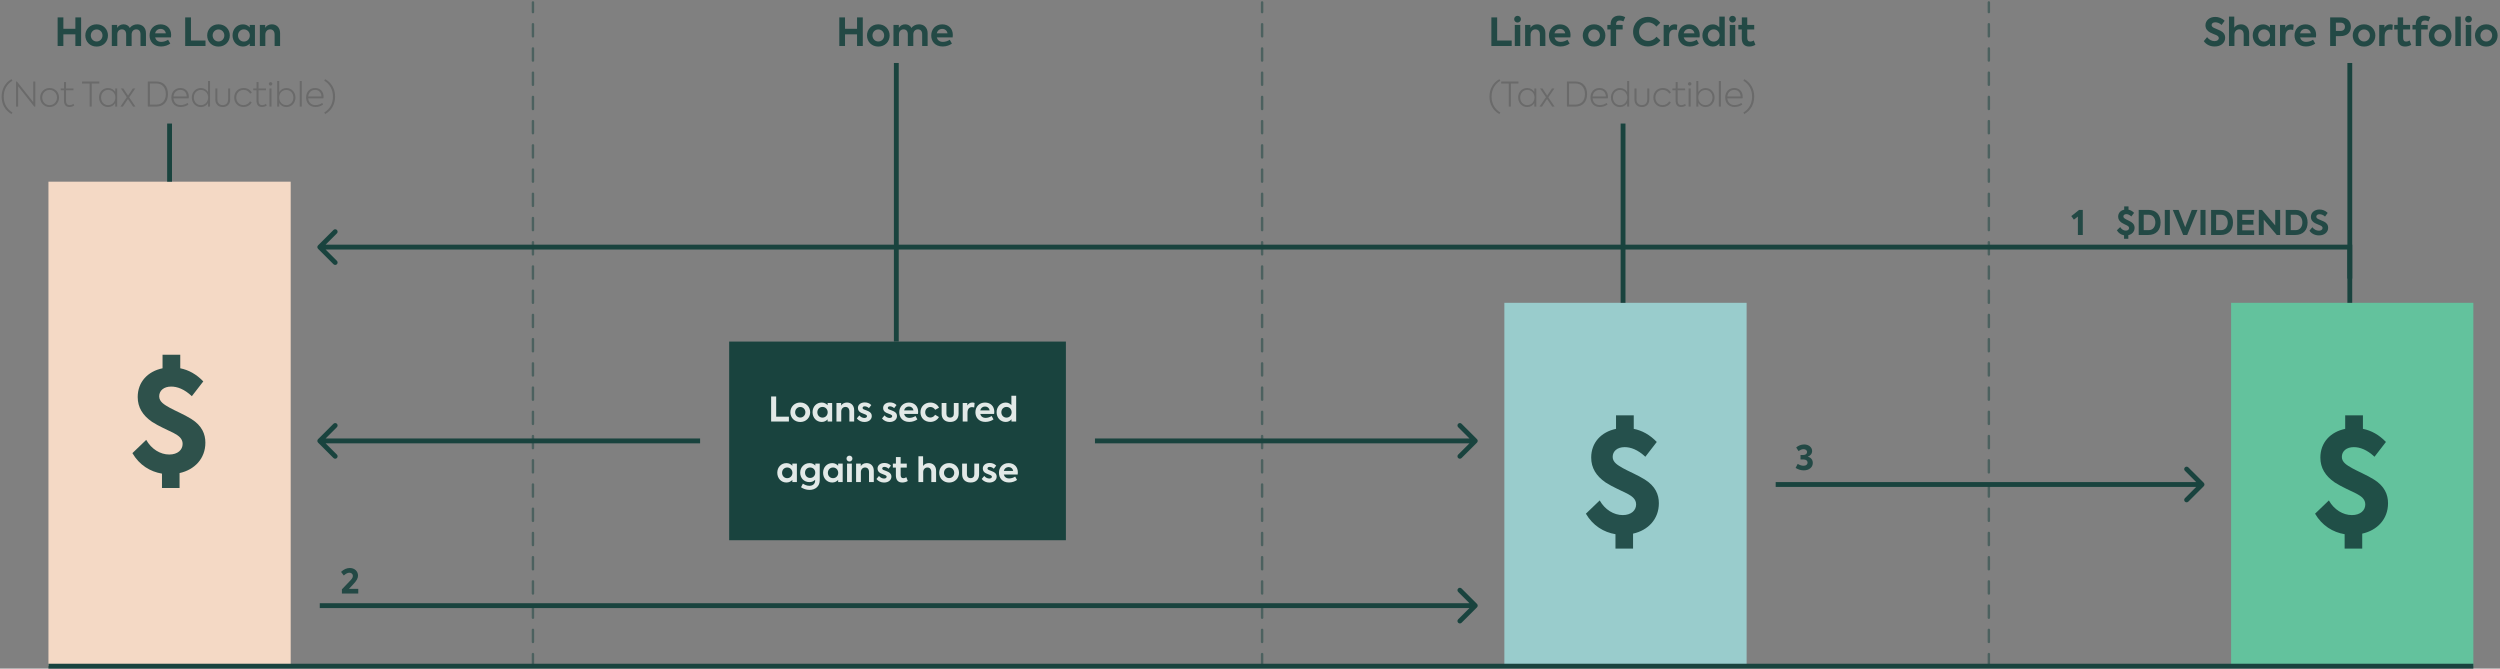 <svg width="1032" height="276" viewBox="0 0 1032 276" fill="none" xmlns="http://www.w3.org/2000/svg">
<rect x="0" y="0" width="1032" height="276" fill="#808080" stroke="none"/>
<path opacity="0.5" d="M220 275V1" stroke="#19433E" stroke-linecap="round" stroke-dasharray="5 5"/>
<path opacity="0.5" d="M521 275V1" stroke="#19433E" stroke-linecap="round" stroke-dasharray="5 5"/>
<rect x="301" y="141" width="139" height="82" fill="#19433E"/>
<path opacity="0.5" d="M821 275V1" stroke="#19433E" stroke-linecap="round" stroke-dasharray="5 5"/>
<path opacity="0.9" d="M23.789 19H26.157V14.184H31.117V19H33.485V7.176H31.117V11.896H26.157V7.176H23.789V19ZM39.896 19.224C42.68 19.224 44.568 17.176 44.568 14.632C44.568 12.12 42.68 10.04 39.896 10.04C37.112 10.04 35.224 12.12 35.224 14.632C35.224 17.176 37.112 19.224 39.896 19.224ZM39.896 17.128C38.536 17.128 37.48 16.024 37.48 14.632C37.48 13.256 38.536 12.152 39.896 12.152C41.256 12.152 42.312 13.256 42.312 14.632C42.312 16.024 41.256 17.128 39.896 17.128ZM56.701 10.04C55.421 10.04 54.221 10.6 53.581 11.576C53.085 10.52 52.061 10.04 51.021 10.04C49.901 10.024 48.861 10.6 48.365 11.528V10.28H46.157V19H48.413V14.232C48.413 12.888 49.245 12.12 50.317 12.12C51.373 12.12 52.077 12.856 52.077 14.168V19H54.333V14.216C54.333 12.92 55.149 12.12 56.253 12.12C57.261 12.12 57.997 12.776 57.997 14.152V19H60.253V13.736C60.253 11.336 58.685 10.04 56.701 10.04ZM70.652 14.44C70.652 11.672 68.764 10.056 66.284 10.056C63.564 10.056 61.74 12.024 61.74 14.632C61.74 16.968 63.212 19.192 66.476 19.192C68.092 19.192 69.452 18.6 70.284 17.992L69.388 16.408C68.652 16.92 67.532 17.288 66.572 17.288C65.084 17.288 64.3 16.488 64.028 15.432H70.572C70.62 15.112 70.652 14.792 70.652 14.44ZM66.284 11.928C67.436 11.928 68.252 12.632 68.46 13.752H64.028C64.3 12.616 65.148 11.928 66.284 11.928ZM76.445 19H84.829V16.728H78.829V7.176H76.445V19ZM90.193 19.224C92.977 19.224 94.865 17.176 94.865 14.632C94.865 12.12 92.977 10.04 90.193 10.04C87.409 10.04 85.521 12.12 85.521 14.632C85.521 17.176 87.409 19.224 90.193 19.224ZM90.193 17.128C88.833 17.128 87.777 16.024 87.777 14.632C87.777 13.256 88.833 12.152 90.193 12.152C91.553 12.152 92.609 13.256 92.609 14.632C92.609 16.024 91.553 17.128 90.193 17.128ZM103.094 10.28V11.32C102.438 10.6 101.542 10.056 100.31 10.056C97.83 10.056 95.99 11.976 95.99 14.6C95.99 17.192 97.782 19.208 100.31 19.208C101.542 19.208 102.454 18.68 103.094 17.992V19H105.238V10.28H103.094ZM100.678 17.16C99.238 17.16 98.246 16.024 98.246 14.632C98.246 13.272 99.222 12.12 100.678 12.12C102.118 12.12 103.126 13.272 103.126 14.632C103.126 16.008 102.118 17.16 100.678 17.16ZM107.266 19H109.522V14.328C109.522 13.016 110.338 12.12 111.522 12.12C112.61 12.12 113.362 12.872 113.362 14.28V19H115.618V13.672C115.618 11.208 113.97 10.04 112.21 10.04C110.914 10.04 109.922 10.68 109.474 11.496V10.28H107.266V19Z" fill="#19433E"/>
<path opacity="0.9" d="M4.758 47.08L5.136 46.436C2.826 45.05 1.538 42.726 1.538 39.884C1.538 37.042 2.812 34.718 5.136 33.318L4.758 32.674C2.154 34.116 0.67 36.734 0.67 39.884C0.67 43.02 2.154 45.652 4.758 47.08ZM13.72 33.654V42.152L7 33.654H6.622V44H7.476V35.586L14.126 44H14.574V33.654H13.72ZM20.476 44.182C22.73 44.182 24.368 42.446 24.368 40.248C24.368 38.064 22.73 36.328 20.476 36.328C18.222 36.328 16.584 38.064 16.584 40.248C16.584 42.446 18.222 44.182 20.476 44.182ZM20.476 43.412C18.726 43.412 17.424 42.012 17.424 40.248C17.424 38.498 18.726 37.098 20.476 37.098C22.24 37.098 23.528 38.498 23.528 40.248C23.528 42.012 22.24 43.412 20.476 43.412ZM30.299 42.88C29.852 43.202 29.305 43.398 28.732 43.398C27.724 43.398 27.247 42.74 27.247 41.578V37.252H30.328V36.51H27.247V33.864H26.422V36.51H25.078V37.252H26.407V41.55C26.407 43.132 27.122 44.168 28.662 44.168C29.375 44.168 30.104 43.958 30.649 43.524L30.299 42.88ZM37.005 34.48V44H37.859V34.48H40.995V33.654H33.869V34.48H37.005ZM47.557 36.51V37.952C46.927 36.944 45.877 36.328 44.603 36.328C42.461 36.328 40.879 37.994 40.879 40.22C40.879 42.446 42.461 44.182 44.603 44.182C45.877 44.182 46.927 43.566 47.557 42.544V44H48.369V36.51H47.557ZM44.645 43.412C42.895 43.412 41.719 41.998 41.719 40.248C41.719 38.498 42.895 37.098 44.645 37.098C46.409 37.098 47.627 38.512 47.627 40.22C47.627 41.97 46.409 43.412 44.645 43.412ZM55.903 44L53.327 40.178L55.847 36.51H54.853L52.851 39.478L50.905 36.51H49.911L52.347 40.136L49.701 44H50.709L52.823 40.85L54.923 44H55.903ZM61.022 44H64.466C67.504 44 69.338 42.012 69.338 38.848C69.338 35.656 67.518 33.654 64.578 33.654H61.022V44ZM61.876 43.188V34.466H64.55C67.014 34.466 68.456 36.216 68.456 38.834C68.456 41.452 67 43.188 64.466 43.188H61.876ZM77.949 39.926C77.949 37.658 76.423 36.328 74.463 36.328C72.195 36.328 70.739 38.008 70.739 40.234C70.739 42.18 71.873 44.168 74.631 44.168C75.947 44.168 77.123 43.664 77.781 43.132L77.389 42.488C76.717 43.02 75.625 43.384 74.645 43.384C72.741 43.384 71.733 42.18 71.607 40.584H77.907C77.921 40.416 77.949 40.234 77.949 39.926ZM74.463 37.098C75.975 37.098 77.053 38.134 77.081 39.814H71.607C71.775 38.19 72.881 37.098 74.463 37.098ZM85.866 33.43V37.98C85.236 36.958 84.186 36.342 82.898 36.342C80.756 36.342 79.174 38.078 79.174 40.262C79.174 42.446 80.742 44.196 82.898 44.196C84.172 44.196 85.236 43.594 85.866 42.544V44H86.706V33.43H85.866ZM82.94 43.412C81.204 43.412 80.014 42.012 80.014 40.262C80.014 38.512 81.204 37.112 82.94 37.112C84.704 37.112 85.922 38.526 85.922 40.234C85.922 41.984 84.704 43.412 82.94 43.412ZM91.942 44.182C93.847 44.182 95.008 42.978 95.008 41.074V36.51H94.168V41.046C94.168 42.502 93.343 43.398 91.942 43.398C90.57 43.398 89.731 42.502 89.731 41.06V36.51H88.891V41.074C88.891 42.95 90.081 44.182 91.942 44.182ZM100.51 44.168C101.966 44.168 103.296 43.426 103.898 42.264L103.212 41.844C102.736 42.74 101.672 43.398 100.51 43.398C98.788 43.398 97.528 42.096 97.528 40.262C97.528 38.4 98.83 37.098 100.594 37.098C101.756 37.098 102.75 37.714 103.254 38.652L103.94 38.26C103.366 37.07 102.064 36.328 100.594 36.328C98.326 36.328 96.688 37.952 96.688 40.262C96.688 42.544 98.284 44.168 100.51 44.168ZM109.774 42.88C109.326 43.202 108.78 43.398 108.206 43.398C107.198 43.398 106.722 42.74 106.722 41.578V37.252H109.802V36.51H106.722V33.864H105.896V36.51H104.552V37.252H105.882V41.55C105.882 43.132 106.596 44.168 108.136 44.168C108.85 44.168 109.578 43.958 110.124 43.524L109.774 42.88ZM111.693 35.334C112.085 35.334 112.407 35.026 112.407 34.62C112.407 34.214 112.085 33.906 111.693 33.906C111.287 33.906 110.965 34.214 110.965 34.62C110.965 35.026 111.287 35.334 111.693 35.334ZM112.085 44V36.51H111.245V44H112.085ZM118.254 36.342C116.952 36.342 115.888 36.972 115.258 38.022V33.43H114.418V44H115.258V42.502C115.874 43.552 116.938 44.196 118.24 44.196C120.382 44.196 121.964 42.446 121.964 40.262C121.964 38.078 120.382 36.342 118.254 36.342ZM118.198 43.398C116.434 43.398 115.23 41.97 115.23 40.234C115.23 38.526 116.434 37.126 118.198 37.126C119.934 37.126 121.11 38.512 121.11 40.262C121.11 41.998 119.934 43.398 118.198 43.398ZM124.569 44V33.43H123.729V44H124.569ZM133.566 39.926C133.566 37.658 132.04 36.328 130.08 36.328C127.812 36.328 126.356 38.008 126.356 40.234C126.356 42.18 127.49 44.168 130.248 44.168C131.564 44.168 132.74 43.664 133.398 43.132L133.006 42.488C132.334 43.02 131.242 43.384 130.262 43.384C128.358 43.384 127.35 42.18 127.224 40.584H133.524C133.538 40.416 133.566 40.234 133.566 39.926ZM130.08 37.098C131.592 37.098 132.67 38.134 132.698 39.814H127.224C127.392 38.19 128.498 37.098 130.08 37.098ZM134.226 47.08C136.844 45.652 138.328 43.02 138.328 39.884C138.328 36.734 136.844 34.116 134.226 32.674L133.862 33.318C136.186 34.718 137.446 37.042 137.446 39.884C137.446 42.726 136.172 45.05 133.862 46.436L134.226 47.08Z" fill="#686767"/>
<path opacity="0.9" d="M318.321 174H325.657V172.012H320.407V163.654H318.321V174ZM330.35 174.196C332.786 174.196 334.438 172.404 334.438 170.178C334.438 167.98 332.786 166.16 330.35 166.16C327.914 166.16 326.262 167.98 326.262 170.178C326.262 172.404 327.914 174.196 330.35 174.196ZM330.35 172.362C329.16 172.362 328.236 171.396 328.236 170.178C328.236 168.974 329.16 168.008 330.35 168.008C331.54 168.008 332.464 168.974 332.464 170.178C332.464 171.396 331.54 172.362 330.35 172.362ZM341.639 166.37V167.28C341.065 166.65 340.281 166.174 339.203 166.174C337.033 166.174 335.423 167.854 335.423 170.15C335.423 172.418 336.991 174.182 339.203 174.182C340.281 174.182 341.079 173.72 341.639 173.118V174H343.515V166.37H341.639ZM339.525 172.39C338.265 172.39 337.397 171.396 337.397 170.178C337.397 168.988 338.251 167.98 339.525 167.98C340.785 167.98 341.667 168.988 341.667 170.178C341.667 171.382 340.785 172.39 339.525 172.39ZM345.29 174H347.264V169.912C347.264 168.764 347.978 167.98 349.014 167.98C349.966 167.98 350.624 168.638 350.624 169.87V174H352.598V169.338C352.598 167.182 351.156 166.16 349.616 166.16C348.482 166.16 347.614 166.72 347.222 167.434V166.37H345.29V174ZM356.834 174.196C358.696 174.196 359.872 173.132 359.872 171.746C359.872 170.85 359.438 170.262 358.584 169.814C357.982 169.506 357.226 169.254 356.75 169.072C356.246 168.904 356.078 168.638 356.078 168.372C356.078 168.022 356.4 167.728 356.946 167.728C357.464 167.728 358.122 167.938 358.696 168.484L359.676 167.21C358.934 166.44 357.982 166.118 357.002 166.118C355.266 166.118 354.146 167.084 354.146 168.414C354.146 169.296 354.594 169.968 355.462 170.388C355.924 170.626 356.932 170.948 357.352 171.144C357.716 171.312 357.898 171.522 357.898 171.802C357.898 172.236 357.45 172.544 356.848 172.544C356.078 172.544 355.28 172.138 354.734 171.48L353.684 172.726C354.454 173.706 355.616 174.196 356.834 174.196ZM367.238 174.196C369.1 174.196 370.276 173.132 370.276 171.746C370.276 170.85 369.842 170.262 368.988 169.814C368.386 169.506 367.63 169.254 367.154 169.072C366.65 168.904 366.482 168.638 366.482 168.372C366.482 168.022 366.804 167.728 367.35 167.728C367.868 167.728 368.526 167.938 369.1 168.484L370.08 167.21C369.338 166.44 368.386 166.118 367.406 166.118C365.67 166.118 364.55 167.084 364.55 168.414C364.55 169.296 364.998 169.968 365.866 170.388C366.328 170.626 367.336 170.948 367.756 171.144C368.12 171.312 368.302 171.522 368.302 171.802C368.302 172.236 367.854 172.544 367.252 172.544C366.482 172.544 365.684 172.138 365.138 171.48L364.088 172.726C364.858 173.706 366.02 174.196 367.238 174.196ZM379.014 170.01C379.014 167.588 377.362 166.174 375.192 166.174C372.812 166.174 371.216 167.896 371.216 170.178C371.216 172.222 372.504 174.168 375.36 174.168C376.774 174.168 377.964 173.65 378.692 173.118L377.908 171.732C377.264 172.18 376.284 172.502 375.444 172.502C374.142 172.502 373.456 171.802 373.218 170.878H378.944C378.986 170.598 379.014 170.318 379.014 170.01ZM375.192 167.812C376.2 167.812 376.914 168.428 377.096 169.408H373.218C373.456 168.414 374.198 167.812 375.192 167.812ZM384.012 174.168C385.594 174.168 386.952 173.37 387.596 172.152L386 171.214C385.664 171.872 384.866 172.362 384.054 172.362C382.836 172.362 381.926 171.424 381.926 170.178C381.926 168.946 382.85 168.008 384.096 168.008C384.908 168.008 385.608 168.456 386.042 169.17L387.624 168.302C386.98 166.916 385.58 166.174 384.068 166.174C381.646 166.174 379.966 167.854 379.966 170.178C379.966 172.502 381.632 174.168 384.012 174.168ZM392.209 174.182C394.365 174.182 395.709 172.95 395.709 170.78V166.37H393.735V170.78C393.735 171.732 393.175 172.376 392.209 172.376C391.243 172.376 390.683 171.732 390.683 170.78V166.37H388.709V170.78C388.709 172.936 390.067 174.182 392.209 174.182ZM397.407 174H399.381V170.374C399.381 168.708 400.207 168.064 401.243 168.064C401.537 168.064 401.845 168.12 402.153 168.218L402.321 166.328C402.013 166.216 401.677 166.16 401.397 166.16C400.501 166.16 399.773 166.552 399.297 167.392V166.37H397.407V174ZM410.446 170.01C410.446 167.588 408.794 166.174 406.624 166.174C404.244 166.174 402.648 167.896 402.648 170.178C402.648 172.222 403.936 174.168 406.792 174.168C408.206 174.168 409.396 173.65 410.124 173.118L409.34 171.732C408.696 172.18 407.716 172.502 406.876 172.502C405.574 172.502 404.888 171.802 404.65 170.878H410.376C410.418 170.598 410.446 170.318 410.446 170.01ZM406.624 167.812C407.632 167.812 408.346 168.428 408.528 169.408H404.65C404.888 168.414 405.63 167.812 406.624 167.812ZM417.501 163.36V167.252C416.969 166.636 416.227 166.174 415.177 166.174C413.035 166.174 411.397 167.91 411.397 170.178C411.397 172.474 413.021 174.182 415.177 174.182C416.255 174.182 417.011 173.706 417.543 173.062V174H419.475V163.36H417.501ZM415.485 172.39C414.211 172.39 413.357 171.396 413.357 170.178C413.357 168.974 414.211 167.98 415.485 167.98C416.759 167.98 417.599 168.974 417.599 170.178C417.599 171.396 416.759 172.39 415.485 172.39ZM327.078 191.37V192.28C326.504 191.65 325.72 191.174 324.642 191.174C322.472 191.174 320.862 192.854 320.862 195.15C320.862 197.418 322.43 199.182 324.642 199.182C325.72 199.182 326.518 198.72 327.078 198.118V199H328.954V191.37H327.078ZM324.964 197.39C323.704 197.39 322.836 196.396 322.836 195.178C322.836 193.988 323.69 192.98 324.964 192.98C326.224 192.98 327.106 193.988 327.106 195.178C327.106 196.382 326.224 197.39 324.964 197.39ZM336.567 191.37V192.21C336.021 191.608 335.251 191.174 334.215 191.174C332.045 191.174 330.323 192.798 330.323 195.108C330.323 197.348 331.877 199.014 334.131 199.014C335.195 199.014 335.951 198.622 336.483 198.034V198.426C336.483 199.616 335.657 200.54 334.103 200.54C333.081 200.54 332.115 200.106 331.429 199.644L330.659 201.128C331.555 201.772 332.815 202.234 334.159 202.234C336.609 202.234 338.387 200.722 338.387 198.244V191.37H336.567ZM334.425 197.292C333.207 197.292 332.311 196.368 332.311 195.122C332.311 193.89 333.207 192.98 334.425 192.98C335.643 192.98 336.539 193.89 336.539 195.122C336.539 196.354 335.643 197.292 334.425 197.292ZM345.986 191.37V192.28C345.412 191.65 344.628 191.174 343.55 191.174C341.38 191.174 339.77 192.854 339.77 195.15C339.77 197.418 341.338 199.182 343.55 199.182C344.628 199.182 345.426 198.72 345.986 198.118V199H347.862V191.37H345.986ZM343.872 197.39C342.612 197.39 341.744 196.396 341.744 195.178C341.744 193.988 342.598 192.98 343.872 192.98C345.132 192.98 346.014 193.988 346.014 195.178C346.014 196.382 345.132 197.39 343.872 197.39ZM350.659 190.516C351.345 190.516 351.877 189.998 351.877 189.298C351.877 188.612 351.345 188.094 350.659 188.094C349.973 188.094 349.441 188.612 349.441 189.298C349.441 189.998 349.973 190.516 350.659 190.516ZM351.639 199V191.37H349.665V199H351.639ZM353.397 199H355.371V194.912C355.371 193.764 356.085 192.98 357.121 192.98C358.073 192.98 358.731 193.638 358.731 194.87V199H360.705V194.338C360.705 192.182 359.263 191.16 357.723 191.16C356.589 191.16 355.721 191.72 355.329 192.434V191.37H353.397V199ZM364.941 199.196C366.803 199.196 367.979 198.132 367.979 196.746C367.979 195.85 367.545 195.262 366.691 194.814C366.089 194.506 365.333 194.254 364.857 194.072C364.353 193.904 364.185 193.638 364.185 193.372C364.185 193.022 364.507 192.728 365.053 192.728C365.571 192.728 366.229 192.938 366.803 193.484L367.783 192.21C367.041 191.44 366.089 191.118 365.109 191.118C363.373 191.118 362.253 192.084 362.253 193.414C362.253 194.296 362.701 194.968 363.569 195.388C364.031 195.626 365.039 195.948 365.459 196.144C365.823 196.312 366.005 196.522 366.005 196.802C366.005 197.236 365.557 197.544 364.955 197.544C364.185 197.544 363.387 197.138 362.841 196.48L361.791 197.726C362.561 198.706 363.723 199.196 364.941 199.196ZM374.143 196.998C373.765 197.208 373.359 197.39 372.869 197.39C372.127 197.39 371.791 196.928 371.791 196.046V193.022H374.311V191.37H371.791V188.668H369.831V191.37H368.571V193.022H369.817V196.172C369.817 198.146 370.727 199.182 372.477 199.182C373.261 199.182 374.129 198.958 374.731 198.552L374.143 196.998ZM379.127 199H381.101V194.912C381.101 193.764 381.815 192.98 382.851 192.98C383.803 192.98 384.447 193.638 384.447 194.87V199H386.421V194.338C386.421 192.182 384.993 191.16 383.453 191.16C382.319 191.16 381.437 191.72 381.045 192.364V188.36H379.127V199ZM391.792 199.196C394.228 199.196 395.88 197.404 395.88 195.178C395.88 192.98 394.228 191.16 391.792 191.16C389.356 191.16 387.704 192.98 387.704 195.178C387.704 197.404 389.356 199.196 391.792 199.196ZM391.792 197.362C390.602 197.362 389.678 196.396 389.678 195.178C389.678 193.974 390.602 193.008 391.792 193.008C392.982 193.008 393.906 193.974 393.906 195.178C393.906 196.396 392.982 197.362 391.792 197.362ZM400.672 199.182C402.828 199.182 404.172 197.95 404.172 195.78V191.37H402.198V195.78C402.198 196.732 401.638 197.376 400.672 197.376C399.706 197.376 399.146 196.732 399.146 195.78V191.37H397.172V195.78C397.172 197.936 398.53 199.182 400.672 199.182ZM408.39 199.196C410.252 199.196 411.428 198.132 411.428 196.746C411.428 195.85 410.994 195.262 410.14 194.814C409.538 194.506 408.782 194.254 408.306 194.072C407.802 193.904 407.634 193.638 407.634 193.372C407.634 193.022 407.956 192.728 408.502 192.728C409.02 192.728 409.678 192.938 410.252 193.484L411.232 192.21C410.49 191.44 409.538 191.118 408.558 191.118C406.822 191.118 405.702 192.084 405.702 193.414C405.702 194.296 406.15 194.968 407.018 195.388C407.48 195.626 408.488 195.948 408.908 196.144C409.272 196.312 409.454 196.522 409.454 196.802C409.454 197.236 409.006 197.544 408.404 197.544C407.634 197.544 406.836 197.138 406.29 196.48L405.24 197.726C406.01 198.706 407.172 199.196 408.39 199.196ZM420.166 195.01C420.166 192.588 418.514 191.174 416.344 191.174C413.964 191.174 412.368 192.896 412.368 195.178C412.368 197.222 413.656 199.168 416.512 199.168C417.926 199.168 419.116 198.65 419.844 198.118L419.06 196.732C418.416 197.18 417.436 197.502 416.596 197.502C415.294 197.502 414.608 196.802 414.37 195.878H420.096C420.138 195.598 420.166 195.318 420.166 195.01ZM416.344 192.812C417.352 192.812 418.066 193.428 418.248 194.408H414.37C414.608 193.414 415.35 192.812 416.344 192.812Z" fill="#F9FBFA"/>
<path opacity="0.9" d="M615.64 19H624.024V16.728H618.024V7.176H615.64V19ZM626.442 9.304C627.226 9.304 627.834 8.712 627.834 7.912C627.834 7.128 627.226 6.536 626.442 6.536C625.658 6.536 625.05 7.128 625.05 7.912C625.05 8.712 625.658 9.304 626.442 9.304ZM627.562 19V10.28H625.306V19H627.562ZM629.571 19H631.827V14.328C631.827 13.016 632.643 12.12 633.827 12.12C634.915 12.12 635.667 12.872 635.667 14.28V19H637.923V13.672C637.923 11.208 636.275 10.04 634.515 10.04C633.219 10.04 632.227 10.68 631.779 11.496V10.28H629.571V19ZM648.316 14.44C648.316 11.672 646.428 10.056 643.948 10.056C641.228 10.056 639.404 12.024 639.404 14.632C639.404 16.968 640.876 19.192 644.14 19.192C645.756 19.192 647.116 18.6 647.948 17.992L647.052 16.408C646.316 16.92 645.196 17.288 644.236 17.288C642.748 17.288 641.964 16.488 641.692 15.432H648.236C648.284 15.112 648.316 14.792 648.316 14.44ZM643.948 11.928C645.1 11.928 645.916 12.632 646.124 13.752H641.692C641.964 12.616 642.812 11.928 643.948 11.928ZM658.029 19.224C660.813 19.224 662.701 17.176 662.701 14.632C662.701 12.12 660.813 10.04 658.029 10.04C655.245 10.04 653.357 12.12 653.357 14.632C653.357 17.176 655.245 19.224 658.029 19.224ZM658.029 17.128C656.669 17.128 655.613 16.024 655.613 14.632C655.613 13.256 656.669 12.152 658.029 12.152C659.389 12.152 660.445 13.256 660.445 14.632C660.445 16.024 659.389 17.128 658.029 17.128ZM668.742 8.456C669.238 8.456 669.686 8.616 670.15 8.824L670.886 7.096C670.134 6.696 669.35 6.456 668.406 6.456C666.406 6.456 664.87 7.608 664.87 9.928V10.28H663.526V12.168H664.87V19H667.126V12.168H669.83V10.28H667.126V9.976C667.126 8.984 667.702 8.456 668.742 8.456ZM680.22 19.176C682.492 19.176 684.396 18.088 685.436 16.664L683.804 15.176C682.972 16.216 681.756 16.904 680.364 16.904C678.236 16.904 676.604 15.32 676.604 13.128C676.604 10.872 678.268 9.256 680.38 9.256C681.772 9.256 682.94 9.96 683.756 10.968L685.34 9.416C684.316 7.976 682.444 6.968 680.252 6.968C676.924 6.968 674.14 9.48 674.14 13.128C674.14 16.744 676.844 19.176 680.22 19.176ZM686.758 19H689.014V14.856C689.014 12.952 689.958 12.216 691.142 12.216C691.478 12.216 691.83 12.28 692.182 12.392L692.374 10.232C692.022 10.104 691.638 10.04 691.318 10.04C690.294 10.04 689.462 10.488 688.918 11.448V10.28H686.758V19ZM701.66 14.44C701.66 11.672 699.772 10.056 697.292 10.056C694.572 10.056 692.748 12.024 692.748 14.632C692.748 16.968 694.22 19.192 697.484 19.192C699.1 19.192 700.46 18.6 701.292 17.992L700.396 16.408C699.66 16.92 698.54 17.288 697.58 17.288C696.092 17.288 695.308 16.488 695.036 15.432H701.58C701.628 15.112 701.66 14.792 701.66 14.44ZM697.292 11.928C698.444 11.928 699.26 12.632 699.468 13.752H695.036C695.308 12.616 696.156 11.928 697.292 11.928ZM709.724 6.84V11.288C709.116 10.584 708.268 10.056 707.068 10.056C704.62 10.056 702.748 12.04 702.748 14.632C702.748 17.256 704.604 19.208 707.068 19.208C708.3 19.208 709.164 18.664 709.772 17.928V19H711.98V6.84H709.724ZM707.42 17.16C705.964 17.16 704.988 16.024 704.988 14.632C704.988 13.256 705.964 12.12 707.42 12.12C708.876 12.12 709.836 13.256 709.836 14.632C709.836 16.024 708.876 17.16 707.42 17.16ZM715.192 9.304C715.976 9.304 716.584 8.712 716.584 7.912C716.584 7.128 715.976 6.536 715.192 6.536C714.408 6.536 713.8 7.128 713.8 7.912C713.8 8.712 714.408 9.304 715.192 9.304ZM716.312 19V10.28H714.056V19H716.312ZM723.953 16.712C723.521 16.952 723.057 17.16 722.497 17.16C721.649 17.16 721.265 16.632 721.265 15.624V12.168H724.145V10.28H721.265V7.192H719.025V10.28H717.585V12.168H719.009V15.768C719.009 18.024 720.049 19.208 722.049 19.208C722.945 19.208 723.937 18.952 724.625 18.488L723.953 16.712Z" fill="#19433E"/>
<path opacity="0.9" d="M618.943 47.08L619.321 46.436C617.011 45.05 615.723 42.726 615.723 39.884C615.723 37.042 616.997 34.718 619.321 33.318L618.943 32.674C616.339 34.116 614.855 36.734 614.855 39.884C614.855 43.02 616.339 45.652 618.943 47.08ZM622.821 34.48V44H623.675V34.48H626.811V33.654H619.685V34.48H622.821ZM633.372 36.51V37.952C632.742 36.944 631.692 36.328 630.418 36.328C628.276 36.328 626.694 37.994 626.694 40.22C626.694 42.446 628.276 44.182 630.418 44.182C631.692 44.182 632.742 43.566 633.372 42.544V44H634.184V36.51H633.372ZM630.46 43.412C628.71 43.412 627.534 41.998 627.534 40.248C627.534 38.498 628.71 37.098 630.46 37.098C632.224 37.098 633.442 38.512 633.442 40.22C633.442 41.97 632.224 43.412 630.46 43.412ZM641.718 44L639.142 40.178L641.662 36.51H640.668L638.666 39.478L636.72 36.51H635.726L638.162 40.136L635.516 44H636.524L638.638 40.85L640.738 44H641.718ZM646.838 44H650.282C653.32 44 655.154 42.012 655.154 38.848C655.154 35.656 653.334 33.654 650.394 33.654H646.838V44ZM647.692 43.188V34.466H650.366C652.83 34.466 654.272 36.216 654.272 38.834C654.272 41.452 652.816 43.188 650.282 43.188H647.692ZM663.764 39.926C663.764 37.658 662.238 36.328 660.278 36.328C658.01 36.328 656.554 38.008 656.554 40.234C656.554 42.18 657.688 44.168 660.446 44.168C661.762 44.168 662.938 43.664 663.596 43.132L663.204 42.488C662.532 43.02 661.44 43.384 660.46 43.384C658.556 43.384 657.548 42.18 657.422 40.584H663.722C663.736 40.416 663.764 40.234 663.764 39.926ZM660.278 37.098C661.79 37.098 662.868 38.134 662.896 39.814H657.422C657.59 38.19 658.696 37.098 660.278 37.098ZM671.681 33.43V37.98C671.051 36.958 670.001 36.342 668.713 36.342C666.571 36.342 664.989 38.078 664.989 40.262C664.989 42.446 666.557 44.196 668.713 44.196C669.987 44.196 671.051 43.594 671.681 42.544V44H672.521V33.43H671.681ZM668.755 43.412C667.019 43.412 665.829 42.012 665.829 40.262C665.829 38.512 667.019 37.112 668.755 37.112C670.519 37.112 671.737 38.526 671.737 40.234C671.737 41.984 670.519 43.412 668.755 43.412ZM677.758 44.182C679.662 44.182 680.824 42.978 680.824 41.074V36.51H679.984V41.046C679.984 42.502 679.158 43.398 677.758 43.398C676.386 43.398 675.546 42.502 675.546 41.06V36.51H674.706V41.074C674.706 42.95 675.896 44.182 677.758 44.182ZM686.325 44.168C687.781 44.168 689.111 43.426 689.713 42.264L689.027 41.844C688.551 42.74 687.487 43.398 686.325 43.398C684.603 43.398 683.343 42.096 683.343 40.262C683.343 38.4 684.645 37.098 686.409 37.098C687.571 37.098 688.565 37.714 689.069 38.652L689.755 38.26C689.181 37.07 687.879 36.328 686.409 36.328C684.141 36.328 682.503 37.952 682.503 40.262C682.503 42.544 684.099 44.168 686.325 44.168ZM695.59 42.88C695.142 43.202 694.596 43.398 694.022 43.398C693.014 43.398 692.538 42.74 692.538 41.578V37.252H695.618V36.51H692.538V33.864H691.712V36.51H690.368V37.252H691.698V41.55C691.698 43.132 692.412 44.168 693.952 44.168C694.666 44.168 695.394 43.958 695.94 43.524L695.59 42.88ZM697.508 35.334C697.9 35.334 698.222 35.026 698.222 34.62C698.222 34.214 697.9 33.906 697.508 33.906C697.102 33.906 696.78 34.214 696.78 34.62C696.78 35.026 697.102 35.334 697.508 35.334ZM697.9 44V36.51H697.06V44H697.9ZM704.07 36.342C702.768 36.342 701.704 36.972 701.074 38.022V33.43H700.234V44H701.074V42.502C701.69 43.552 702.754 44.196 704.056 44.196C706.198 44.196 707.78 42.446 707.78 40.262C707.78 38.078 706.198 36.342 704.07 36.342ZM704.014 43.398C702.25 43.398 701.046 41.97 701.046 40.234C701.046 38.526 702.25 37.126 704.014 37.126C705.75 37.126 706.926 38.512 706.926 40.262C706.926 41.998 705.75 43.398 704.014 43.398ZM710.384 44V33.43H709.544V44H710.384ZM719.381 39.926C719.381 37.658 717.855 36.328 715.895 36.328C713.627 36.328 712.171 38.008 712.171 40.234C712.171 42.18 713.305 44.168 716.063 44.168C717.379 44.168 718.555 43.664 719.213 43.132L718.821 42.488C718.149 43.02 717.057 43.384 716.077 43.384C714.173 43.384 713.165 42.18 713.039 40.584H719.339C719.353 40.416 719.381 40.234 719.381 39.926ZM715.895 37.098C717.407 37.098 718.485 38.134 718.513 39.814H713.039C713.207 38.19 714.313 37.098 715.895 37.098ZM720.041 47.08C722.659 45.652 724.143 43.02 724.143 39.884C724.143 36.734 722.659 34.116 720.041 32.674L719.677 33.318C722.001 34.718 723.261 37.042 723.261 39.884C723.261 42.726 721.987 45.05 719.677 46.436L720.041 47.08Z" fill="#686767"/>
<path opacity="0.9" d="M346.46 19H348.828V14.184H353.788V19H356.156V7.176H353.788V11.896H348.828V7.176H346.46V19ZM362.568 19.224C365.352 19.224 367.24 17.176 367.24 14.632C367.24 12.12 365.352 10.04 362.568 10.04C359.784 10.04 357.896 12.12 357.896 14.632C357.896 17.176 359.784 19.224 362.568 19.224ZM362.568 17.128C361.208 17.128 360.152 16.024 360.152 14.632C360.152 13.256 361.208 12.152 362.568 12.152C363.928 12.152 364.984 13.256 364.984 14.632C364.984 16.024 363.928 17.128 362.568 17.128ZM379.373 10.04C378.093 10.04 376.893 10.6 376.253 11.576C375.757 10.52 374.733 10.04 373.693 10.04C372.573 10.024 371.533 10.6 371.037 11.528V10.28H368.829V19H371.085V14.232C371.085 12.888 371.917 12.12 372.989 12.12C374.045 12.12 374.749 12.856 374.749 14.168V19H377.005V14.216C377.005 12.92 377.821 12.12 378.925 12.12C379.933 12.12 380.669 12.776 380.669 14.152V19H382.925V13.736C382.925 11.336 381.357 10.04 379.373 10.04ZM393.324 14.44C393.324 11.672 391.436 10.056 388.956 10.056C386.236 10.056 384.412 12.024 384.412 14.632C384.412 16.968 385.884 19.192 389.148 19.192C390.764 19.192 392.124 18.6 392.956 17.992L392.06 16.408C391.324 16.92 390.204 17.288 389.244 17.288C387.756 17.288 386.972 16.488 386.7 15.432H393.244C393.292 15.112 393.324 14.792 393.324 14.44ZM388.956 11.928C390.108 11.928 390.924 12.632 391.132 13.752H386.7C386.972 12.616 387.82 11.928 388.956 11.928Z" fill="#19433E"/>
<path opacity="0.9" d="M881.164 94.018C881.164 93.164 880.828 92.31 879.75 91.638C879.064 91.204 878.056 90.784 877.566 90.504C877.048 90.21 876.53 89.916 876.53 89.37C876.53 88.796 876.992 88.39 877.734 88.39C878.336 88.39 879.05 88.642 879.806 89.356L880.954 87.872C880.254 87.144 879.484 86.724 878.644 86.556V85.198H876.866V86.556C875.382 86.864 874.374 87.928 874.374 89.44C874.374 90.476 874.878 91.288 875.816 91.932C876.474 92.366 877.44 92.772 877.986 93.052C878.49 93.318 878.882 93.612 878.882 94.144C878.882 94.732 878.392 95.208 877.538 95.208C876.642 95.208 875.746 94.662 875.228 93.738L873.842 95.068C874.542 96.272 875.634 96.93 876.81 97.126V98.568H878.574V97.07C880.086 96.734 881.164 95.614 881.164 94.018ZM882.855 97H886.817C889.995 97 891.885 95.012 891.885 91.848C891.885 88.656 890.023 86.654 886.901 86.654H882.855V97ZM884.927 95.012V88.642H886.915C888.777 88.642 889.729 90.084 889.729 91.806C889.729 93.556 888.777 95.012 886.915 95.012H884.927ZM893.628 86.654V97H895.714V86.654H893.628ZM904.765 86.654L902.049 93.808L899.319 86.654H896.925L901.223 97H902.875L907.117 86.654H904.765ZM908.353 86.654V97H910.439V86.654H908.353ZM912.742 97H916.704C919.882 97 921.772 95.012 921.772 91.848C921.772 88.656 919.91 86.654 916.788 86.654H912.742V97ZM914.814 95.012V88.642H916.802C918.664 88.642 919.616 90.084 919.616 91.806C919.616 93.556 918.664 95.012 916.802 95.012H914.814ZM923.515 97H930.529V95.068H925.601V92.744H930.165V90.812H925.601V88.586H930.529V86.654H923.515V97ZM939.205 86.654V93.052L933.745 86.654H932.429V97H934.473V90.658L939.835 97H941.249V86.654H939.205ZM943.544 97H947.506C950.684 97 952.574 95.012 952.574 91.848C952.574 88.656 950.712 86.654 947.59 86.654H943.544V97ZM945.616 95.012V88.642H947.604C949.466 88.642 950.418 90.084 950.418 91.806C950.418 93.556 949.466 95.012 947.604 95.012H945.616ZM957.26 97.168C959.528 97.168 961.054 95.852 961.054 94.018C961.054 92.702 960.298 91.932 959.29 91.442C958.59 91.092 957.554 90.7 957.008 90.448C956.588 90.238 956.168 89.944 956.168 89.426C956.168 88.838 956.672 88.432 957.498 88.432C958.212 88.432 959.15 88.754 959.766 89.398L960.872 87.886C959.906 86.906 958.674 86.486 957.47 86.486C955.37 86.486 953.942 87.802 953.942 89.51C953.942 90.798 954.67 91.568 955.58 92.086C956.308 92.492 957.162 92.744 957.82 93.052C958.352 93.304 958.758 93.612 958.758 94.13C958.758 94.774 958.142 95.236 957.274 95.236C956.224 95.236 955.216 94.732 954.53 93.794L953.34 95.236C954.222 96.51 955.678 97.168 957.26 97.168Z" fill="#19433E"/>
<path opacity="0.9" d="M744.598 194.168C746.796 194.168 748.322 192.908 748.322 191.102C748.322 189.884 747.622 188.848 746.292 188.554V188.498C747.258 188.162 748.042 187.322 748.042 186.174C748.042 184.648 746.642 183.472 744.766 183.472C743.492 183.472 742.274 183.976 741.462 184.732L742.456 186.216C743.282 185.628 743.87 185.418 744.514 185.418C745.312 185.418 745.956 185.838 745.956 186.608C745.956 187.322 745.354 187.826 744.388 187.826H743.254V189.674H744.57C745.536 189.674 746.166 190.206 746.166 190.962C746.166 191.718 745.564 192.264 744.486 192.264C743.828 192.264 743.03 192.054 742.092 191.494L741.224 193.146C742.246 193.79 743.338 194.168 744.598 194.168Z" fill="#19433E"/>
<path opacity="0.9" d="M144.037 243.096L145.857 241.15C147.159 239.792 147.789 238.7 147.789 237.636C147.789 235.788 146.375 234.472 144.415 234.472C143.211 234.472 141.909 234.976 140.789 236.082L141.923 237.566C142.693 236.852 143.477 236.418 144.247 236.418C145.045 236.418 145.675 236.95 145.675 237.748C145.675 238.56 145.003 239.232 144.359 239.904L141.139 243.278V245H147.887V243.096H144.037Z" fill="#19433E"/>
<path opacity="0.9" d="M858.238 86.654L855.032 89.202L856.096 90.672L857.748 89.398V97H859.778V86.654H858.238Z" fill="#19433E"/>
<path opacity="0.9" d="M914.206 19.192C916.798 19.192 918.542 17.688 918.542 15.592C918.542 14.088 917.678 13.208 916.526 12.648C915.726 12.248 914.542 11.8 913.918 11.512C913.438 11.272 912.958 10.936 912.958 10.344C912.958 9.672 913.534 9.208 914.478 9.208C915.294 9.208 916.366 9.576 917.07 10.312L918.334 8.584C917.23 7.464 915.822 6.984 914.446 6.984C912.046 6.984 910.414 8.488 910.414 10.44C910.414 11.912 911.246 12.792 912.286 13.384C913.118 13.848 914.094 14.136 914.846 14.488C915.454 14.776 915.918 15.128 915.918 15.72C915.918 16.456 915.214 16.984 914.222 16.984C913.022 16.984 911.87 16.408 911.086 15.336L909.726 16.984C910.734 18.44 912.398 19.192 914.206 19.192ZM920.118 19H922.374V14.328C922.374 13.016 923.19 12.12 924.374 12.12C925.462 12.12 926.198 12.872 926.198 14.28V19H928.454V13.672C928.454 11.208 926.822 10.04 925.062 10.04C923.766 10.04 922.758 10.68 922.31 11.416V6.84H920.118V19ZM937.023 10.28V11.32C936.367 10.6 935.471 10.056 934.239 10.056C931.759 10.056 929.919 11.976 929.919 14.6C929.919 17.192 931.711 19.208 934.239 19.208C935.471 19.208 936.383 18.68 937.023 17.992V19H939.167V10.28H937.023ZM934.607 17.16C933.167 17.16 932.175 16.024 932.175 14.632C932.175 13.272 933.151 12.12 934.607 12.12C936.047 12.12 937.055 13.272 937.055 14.632C937.055 16.008 936.047 17.16 934.607 17.16ZM941.196 19H943.452V14.856C943.452 12.952 944.396 12.216 945.58 12.216C945.916 12.216 946.268 12.28 946.62 12.392L946.812 10.232C946.46 10.104 946.076 10.04 945.756 10.04C944.732 10.04 943.9 10.488 943.356 11.448V10.28H941.196V19ZM956.097 14.44C956.097 11.672 954.209 10.056 951.729 10.056C949.009 10.056 947.185 12.024 947.185 14.632C947.185 16.968 948.657 19.192 951.921 19.192C953.537 19.192 954.897 18.6 955.729 17.992L954.833 16.408C954.097 16.92 952.977 17.288 952.017 17.288C950.529 17.288 949.745 16.488 949.473 15.432H956.017C956.065 15.112 956.097 14.792 956.097 14.44ZM951.729 11.928C952.881 11.928 953.697 12.632 953.905 13.752H949.473C949.745 12.616 950.593 11.928 951.729 11.928ZM966.258 7.176H961.89V19H964.258V14.92H966.082C969.17 14.92 970.434 13.096 970.434 11.08C970.434 9.112 969.234 7.176 966.258 7.176ZM966.162 12.776H964.258V9.368H966.29C967.41 9.368 968.018 10.168 968.018 11.048C968.018 11.912 967.458 12.776 966.162 12.776ZM975.873 19.224C978.657 19.224 980.545 17.176 980.545 14.632C980.545 12.12 978.657 10.04 975.873 10.04C973.089 10.04 971.201 12.12 971.201 14.632C971.201 17.176 973.089 19.224 975.873 19.224ZM975.873 17.128C974.513 17.128 973.457 16.024 973.457 14.632C973.457 13.256 974.513 12.152 975.873 12.152C977.233 12.152 978.289 13.256 978.289 14.632C978.289 16.024 977.233 17.128 975.873 17.128ZM982.133 19H984.389V14.856C984.389 12.952 985.333 12.216 986.517 12.216C986.853 12.216 987.205 12.28 987.557 12.392L987.749 10.232C987.397 10.104 987.013 10.04 986.693 10.04C985.669 10.04 984.837 10.488 984.293 11.448V10.28H982.133V19ZM994.703 16.712C994.271 16.952 993.807 17.16 993.247 17.16C992.399 17.16 992.015 16.632 992.015 15.624V12.168H994.895V10.28H992.015V7.192H989.775V10.28H988.335V12.168H989.759V15.768C989.759 18.024 990.799 19.208 992.799 19.208C993.695 19.208 994.687 18.952 995.375 18.488L994.703 16.712ZM1001.09 8.456C1001.58 8.456 1002.03 8.616 1002.49 8.824L1003.23 7.096C1002.48 6.696 1001.69 6.456 1000.75 6.456C998.75 6.456 997.214 7.608 997.214 9.928V10.28H995.87V12.168H997.214V19H999.47V12.168H1002.17V10.28H999.47V9.976C999.47 8.984 1000.05 8.456 1001.09 8.456ZM1007.29 19.224C1010.08 19.224 1011.97 17.176 1011.97 14.632C1011.97 12.12 1010.08 10.04 1007.29 10.04C1004.51 10.04 1002.62 12.12 1002.62 14.632C1002.62 17.176 1004.51 19.224 1007.29 19.224ZM1007.29 17.128C1005.93 17.128 1004.88 16.024 1004.88 14.632C1004.88 13.256 1005.93 12.152 1007.29 12.152C1008.65 12.152 1009.71 13.256 1009.71 14.632C1009.71 16.024 1008.65 17.128 1007.29 17.128ZM1015.81 19V6.84H1013.56V19H1015.81ZM1019 9.304C1019.79 9.304 1020.4 8.712 1020.4 7.912C1020.4 7.128 1019.79 6.536 1019 6.536C1018.22 6.536 1017.61 7.128 1017.61 7.912C1017.61 8.712 1018.22 9.304 1019 9.304ZM1020.12 19V10.28H1017.87V19H1020.12ZM1026.34 19.224C1029.13 19.224 1031.01 17.176 1031.01 14.632C1031.01 12.12 1029.13 10.04 1026.34 10.04C1023.56 10.04 1021.67 12.12 1021.67 14.632C1021.67 17.176 1023.56 19.224 1026.34 19.224ZM1026.34 17.128C1024.98 17.128 1023.93 16.024 1023.93 14.632C1023.93 13.256 1024.98 12.152 1026.34 12.152C1027.7 12.152 1028.76 13.256 1028.76 14.632C1028.76 16.024 1027.7 17.128 1026.34 17.128Z" fill="#19433E"/>
<rect x="20" y="75" width="100" height="200" fill="#F4D9C5"/>
<rect x="921" y="125" width="100" height="150" fill="#63C29D"/>
<rect x="621" y="125" width="100" height="150" fill="#99CCCC"/>
<path opacity="0.9" d="M84.78 182.731C84.78 179.218 83.397 175.704 78.962 172.939C76.14 171.154 71.992 169.426 69.976 168.274C67.845 167.064 65.714 165.854 65.714 163.608C65.714 161.246 67.615 159.576 70.668 159.576C73.144 159.576 76.082 160.613 79.192 163.55L83.916 157.445C81.036 154.45 77.868 152.722 74.412 152.03V146.443H67.096V152.03C60.991 153.298 56.844 157.675 56.844 163.896C56.844 168.158 58.917 171.499 62.776 174.149C65.484 175.934 69.458 177.605 71.704 178.757C73.778 179.851 75.391 181.061 75.391 183.25C75.391 185.669 73.375 187.627 69.861 187.627C66.175 187.627 62.488 185.381 60.357 181.579L54.655 187.051C57.535 192.005 62.028 194.712 66.866 195.518V201.451H74.124V195.288C80.344 193.906 84.78 189.298 84.78 182.731Z" fill="#19433E"/>
<path opacity="0.9" d="M985.78 207.731C985.78 204.218 984.397 200.704 979.962 197.939C977.14 196.154 972.992 194.426 970.976 193.274C968.845 192.064 966.714 190.854 966.714 188.608C966.714 186.246 968.615 184.576 971.668 184.576C974.144 184.576 977.082 185.613 980.192 188.55L984.916 182.445C982.036 179.45 978.868 177.722 975.412 177.03V171.443H968.096V177.03C961.991 178.298 957.844 182.675 957.844 188.896C957.844 193.158 959.917 196.499 963.776 199.149C966.484 200.934 970.458 202.605 972.704 203.757C974.778 204.851 976.391 206.061 976.391 208.25C976.391 210.669 974.375 212.627 970.861 212.627C967.175 212.627 963.488 210.381 961.357 206.579L955.655 212.051C958.535 217.005 963.028 219.712 967.866 220.518V226.451H975.124V220.288C981.344 218.906 985.78 214.298 985.78 207.731Z" fill="#19433E"/>
<path opacity="0.9" d="M684.78 207.731C684.78 204.218 683.397 200.704 678.962 197.939C676.14 196.154 671.992 194.426 669.976 193.274C667.845 192.064 665.714 190.854 665.714 188.608C665.714 186.246 667.615 184.576 670.668 184.576C673.144 184.576 676.082 185.613 679.192 188.55L683.916 182.445C681.036 179.45 677.868 177.722 674.412 177.03V171.443H667.096V177.03C660.991 178.298 656.844 182.675 656.844 188.896C656.844 193.158 658.917 196.499 662.776 199.149C665.484 200.934 669.458 202.605 671.704 203.757C673.778 204.851 675.391 206.061 675.391 208.25C675.391 210.669 673.375 212.627 669.861 212.627C666.175 212.627 662.488 210.381 660.357 206.579L654.655 212.051C657.535 217.005 662.028 219.712 666.866 220.518V226.451H674.124V220.288C680.344 218.906 684.78 214.298 684.78 207.731Z" fill="#19433E"/>
<path d="M609.707 250.707C610.098 250.317 610.098 249.683 609.707 249.293L603.343 242.929C602.953 242.538 602.319 242.538 601.929 242.929C601.538 243.319 601.538 243.953 601.929 244.343L607.586 250L601.929 255.657C601.538 256.047 601.538 256.681 601.929 257.071C602.319 257.462 602.953 257.462 603.343 257.071L609.707 250.707ZM132 251L609 251V249L132 249V251Z" fill="#19433E"/>
<path d="M609.707 182.707C610.098 182.317 610.098 181.683 609.707 181.293L603.343 174.929C602.953 174.538 602.319 174.538 601.929 174.929C601.538 175.319 601.538 175.953 601.929 176.343L607.586 182L601.929 187.657C601.538 188.047 601.538 188.681 601.929 189.071C602.319 189.462 602.953 189.462 603.343 189.071L609.707 182.707ZM452 183L609 183V181L452 181V183Z" fill="#19433E"/>
<path d="M131.293 181.293C130.902 181.683 130.902 182.317 131.293 182.707L137.657 189.071C138.047 189.462 138.681 189.462 139.071 189.071C139.462 188.681 139.462 188.047 139.071 187.657L133.414 182L139.071 176.343C139.462 175.953 139.462 175.319 139.071 174.929C138.681 174.538 138.047 174.538 137.657 174.929L131.293 181.293ZM289 181L132 181L132 183L289 183L289 181Z" fill="#19433E"/>
<path d="M970 102H971V101H970V102ZM131.293 101.293C130.902 101.683 130.902 102.317 131.293 102.707L137.657 109.071C138.047 109.462 138.681 109.462 139.071 109.071C139.462 108.681 139.462 108.047 139.071 107.657L133.414 102L139.071 96.343C139.462 95.953 139.462 95.32 139.071 94.929C138.681 94.538 138.047 94.538 137.657 94.929L131.293 101.293ZM971 115V102H969V115H971ZM970 101L132 101V103L970 103V101Z" fill="#19433E"/>
<path d="M909.707 200.707C910.098 200.317 910.098 199.683 909.707 199.293L903.343 192.929C902.953 192.538 902.319 192.538 901.929 192.929C901.538 193.319 901.538 193.953 901.929 194.343L907.586 200L901.929 205.657C901.538 206.047 901.538 206.681 901.929 207.071C902.319 207.462 902.953 207.462 903.343 207.071L909.707 200.707ZM733 201L909 201L909 199L733 199L733 201Z" fill="#19433E"/>
<path d="M70 51V75" stroke="#19433E" stroke-width="2"/>
<path d="M670 51V125" stroke="#19433E" stroke-width="2"/>
<path d="M970 26L970 125" stroke="#19433E" stroke-width="2"/>
<path d="M370 26L370 141" stroke="#19433E" stroke-width="2"/>
<path d="M1021 275L20 275" stroke="#19433E" stroke-width="2"/>
</svg>
